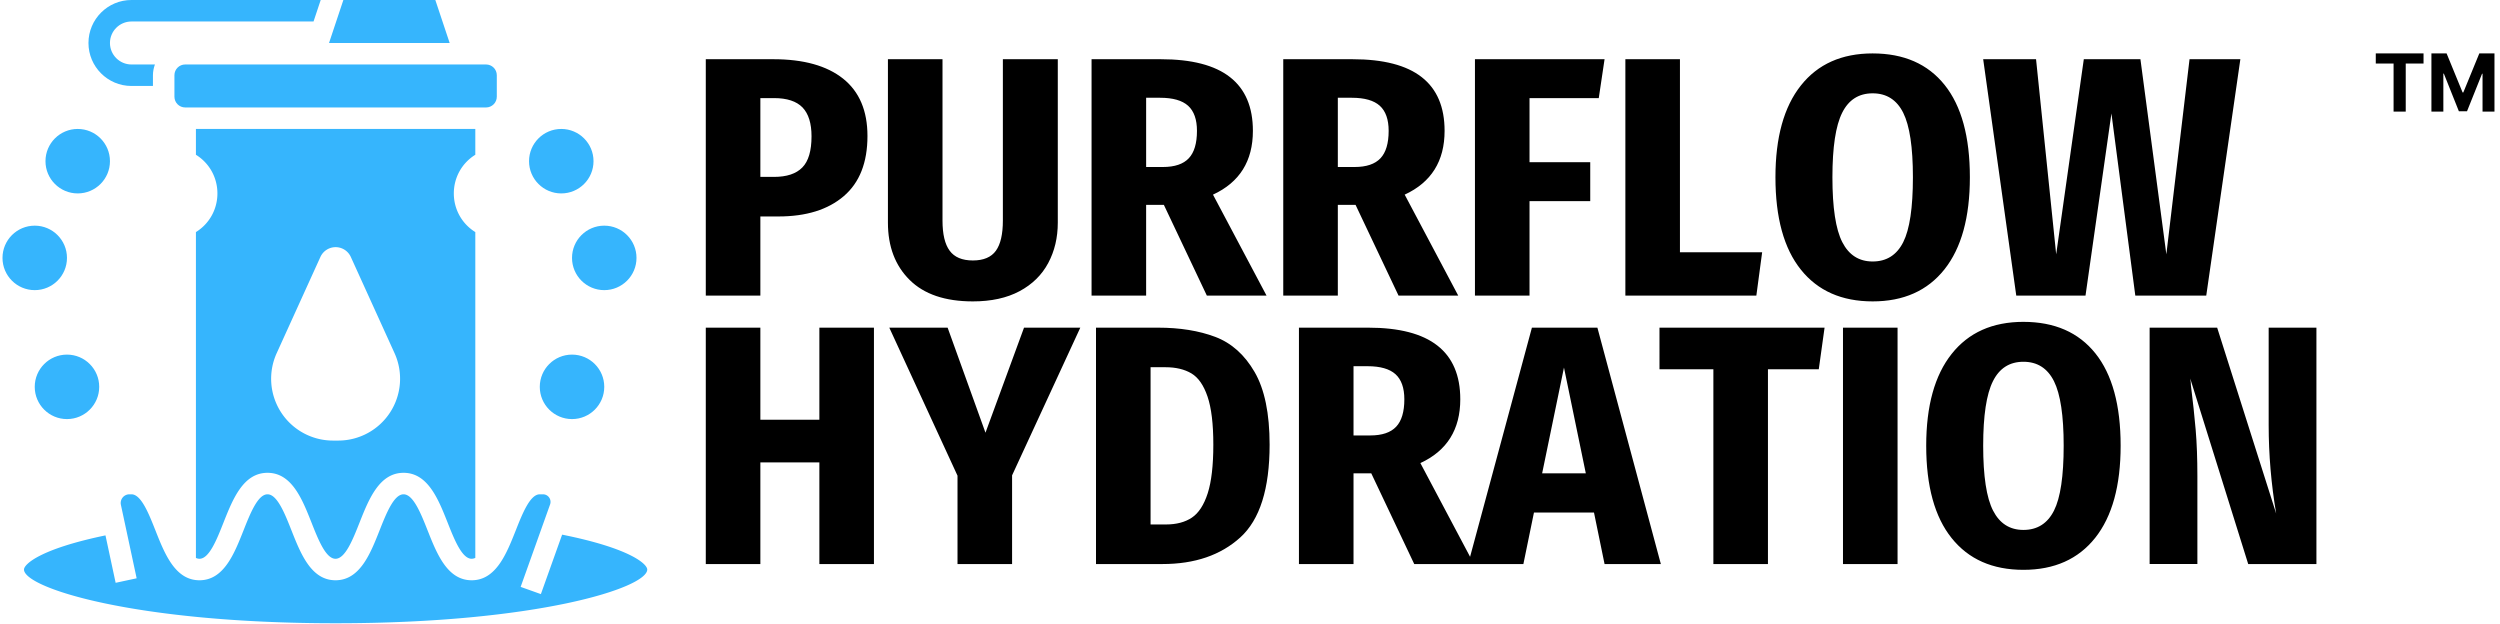 <svg xmlns="http://www.w3.org/2000/svg" version="1.1" xmlns:xlink="http://www.w3.org/1999/xlink" xmlns:svgjs="http://svgjs.dev/svgjs" width="2000" height="499" viewBox="0 0 2000 499"><g transform="matrix(1,0,0,1,-1.212,-0.198)"><svg viewBox="0 0 396 99" data-background-color="#ffffff" preserveAspectRatio="xMidYMid meet" height="499" width="2000" xmlns="http://www.w3.org/2000/svg" xmlns:xlink="http://www.w3.org/1999/xlink"><g id="tight-bounds" transform="matrix(1,0,0,1,0.24,0.039)"><svg viewBox="0 0 395.52 98.921" height="98.921" width="395.52"><g><svg viewBox="0 0 551.033 137.816" height="98.921" width="395.52"><g transform="matrix(1,0,0,1,155.513,9.55)"><svg viewBox="0 0 395.52 118.717" height="118.717" width="395.52"><g id="textblocktransform"><svg viewBox="0 0 395.52 118.717" height="118.717" width="395.52" id="textblock"><g><svg viewBox="0 0 395.52 118.717" height="118.717" width="395.52"><g transform="matrix(1,0,0,1,0,0)"><svg width="395.52" viewBox="2.75 -35.5 262.199 75.7" height="118.717" data-palette-color="#000000"><g transform="matrix(1,0,0,1,0,0)"><g><svg width="17.4" viewBox="1.78 -36.36 74.21 36.36" height="8.525" data-palette-color="#000000" id="scriptelement" x="247.55" y="-35.5"><path d="M12.91-30.02L1.78-30.02 1.78-36.36 31.64-36.36 31.64-30.02 20.51-30.02 20.51 0 12.91 0 12.91-30.02ZM36.57 0L36.57-36.36 46.06-36.36 56.07-11.93 56.5-11.93 66.51-36.36 75.99-36.36 75.99 0 68.53 0 68.53-23.67 68.23-23.67 58.82-0.18 53.74-0.18 44.33-23.76 44.03-23.76 44.03 0 36.57 0Z" opacity="1" transform="matrix(1,0,0,1,0,0)" fill="#000000" class="undefined-123" data-fill-palette-color="primary" id="tk-123"></path></svg></g></g><svg></svg><svg></svg><g class="wordmark-text-0" data-fill-palette-color="primary" id="text-0"><path d="M12.65-34.65c4.433 0 7.843 0.95 10.23 2.85 2.38 1.9 3.57 4.7 3.57 8.4v0c0 3.9-1.157 6.84-3.47 8.82-2.32 1.987-5.513 2.98-9.58 2.98v0h-2.65v11.6h-8v-34.65zM12.75-17.4c1.867 0 3.25-0.46 4.15-1.38 0.9-0.913 1.35-2.437 1.35-4.57v0c0-1.9-0.44-3.31-1.32-4.23-0.887-0.913-2.28-1.37-4.18-1.37v0h-2v11.55zM54.35-34.65v23.95c0 2.2-0.467 4.173-1.4 5.92-0.933 1.753-2.333 3.13-4.2 4.13-1.867 1-4.15 1.5-6.85 1.5v0c-4.067 0-7.157-1.05-9.27-3.15-2.12-2.1-3.18-4.9-3.18-8.4v0-23.95h8v23.65c0 2 0.35 3.473 1.05 4.42 0.7 0.953 1.833 1.43 3.4 1.43v0c1.567 0 2.693-0.477 3.38-1.43 0.68-0.947 1.02-2.42 1.02-4.42v0-23.65zM76.2 0l-6.3-13.3h-2.6v13.3h-8v-34.65h10.15c4.533 0 7.917 0.877 10.15 2.63 2.233 1.747 3.35 4.37 3.35 7.87v0c0 4.433-1.95 7.55-5.85 9.35v0l7.85 14.8zM67.3-29v10.15h2.45c1.733 0 3-0.427 3.8-1.28 0.8-0.847 1.2-2.187 1.2-4.02v0c0-1.667-0.433-2.893-1.3-3.68-0.867-0.78-2.233-1.17-4.1-1.17v0zM104.3 0l-6.3-13.3h-2.6v13.3h-8v-34.65h10.15c4.533 0 7.917 0.877 10.15 2.63 2.233 1.747 3.35 4.37 3.35 7.87v0c0 4.433-1.95 7.55-5.85 9.35v0l7.85 14.8zM95.4-29v10.15h2.45c1.733 0 3-0.427 3.8-1.28 0.8-0.847 1.2-2.187 1.2-4.02v0c0-1.667-0.433-2.893-1.3-3.68-0.867-0.78-2.233-1.17-4.1-1.17v0zM123.5 0h-8v-34.65h19l-0.85 5.7h-10.15v9.4h8.9v5.7h-8.9zM137.55-34.65h8v28.3h12.05l-0.85 6.35h-19.2zM173.8-35.5c4.567 0 8.083 1.54 10.55 4.62 2.467 3.087 3.7 7.597 3.7 13.53v0c0 5.867-1.24 10.367-3.72 13.5-2.487 3.133-5.997 4.7-10.53 4.7v0c-4.533 0-8.04-1.55-10.52-4.65-2.487-3.1-3.73-7.617-3.73-13.55v0c0-5.833 1.243-10.317 3.73-13.45 2.48-3.133 5.987-4.7 10.52-4.7zM173.8-29.65c-2.033 0-3.523 0.95-4.47 2.85-0.953 1.9-1.43 5.05-1.43 9.45v0c0 4.467 0.483 7.64 1.45 9.52 0.967 1.887 2.45 2.83 4.45 2.83v0c2.033 0 3.527-0.943 4.48-2.83 0.947-1.88 1.42-5.053 1.42-9.52v0c0-4.4-0.473-7.55-1.42-9.45-0.953-1.9-2.447-2.85-4.48-2.85zM220.25-34.65h7.45l-5 34.65h-10.4l-3.5-26.7-3.8 26.7h-10.15l-4.85-34.65h7.75l2.95 28.6 4.05-28.6h8.3l3.8 28.6z" fill="#000000" fill-rule="nonzero" stroke="none" stroke-width="1" stroke-linecap="butt" stroke-linejoin="miter" stroke-miterlimit="10" stroke-dasharray="" stroke-dashoffset="0" font-family="none" font-weight="none" font-size="none" text-anchor="none" style="mix-blend-mode: normal" data-fill-palette-color="primary" opacity="1"></path><path transform="translate(0,39.35)" d="M27.4 0h-8v-14.9h-8.65v14.9h-8v-34.65h8v13.5h8.65v-13.5h8zM49.4-34.65h8.25l-10 21.65v13h-8v-12.95l-10-21.7h8.55l5.55 15.4zM69.05-34.65c3.2 0 5.993 0.45 8.38 1.35 2.38 0.9 4.303 2.617 5.77 5.15 1.467 2.533 2.2 6.083 2.2 10.65v0c0 6.467-1.433 11-4.3 13.6-2.867 2.6-6.667 3.9-11.4 3.9v0h-9.75v-34.65zM70.15-28.85h-2.2v23.05h2.25c1.533 0 2.8-0.333 3.8-1 1-0.667 1.777-1.86 2.33-3.58 0.547-1.713 0.82-4.087 0.82-7.12v0c0-3.033-0.283-5.383-0.85-7.05-0.567-1.667-1.357-2.8-2.37-3.4-1.02-0.6-2.28-0.9-3.78-0.9zM106.6 0l-6.3-13.3h-2.6v13.3h-8v-34.65h10.15c4.533 0 7.917 0.877 10.15 2.63 2.233 1.747 3.35 4.37 3.35 7.87v0c0 4.433-1.95 7.55-5.85 9.35v0l7.85 14.8zM97.7-29v10.15h2.45c1.733 0 3-0.427 3.8-1.28 0.8-0.847 1.2-2.187 1.2-4.02v0c0-1.667-0.433-2.893-1.3-3.68-0.867-0.78-2.233-1.17-4.1-1.17v0zM142.75 0h-8.25l-1.55-7.55h-8.8l-1.55 7.55h-8.1l9.35-34.65h9.6zM128.55-28.8l-3.2 15.5h6.4zM142.55-34.65h24.2l-0.85 6.1h-7.45v28.55h-8v-28.55h-7.9zM169.45-34.65h8v34.65h-8zM195.9-35.5c4.567 0 8.083 1.54 10.55 4.62 2.467 3.087 3.7 7.597 3.7 13.53v0c0 5.867-1.24 10.367-3.72 13.5-2.487 3.133-5.997 4.7-10.53 4.7v0c-4.533 0-8.04-1.55-10.52-4.65-2.487-3.1-3.73-7.617-3.73-13.55v0c0-5.833 1.243-10.317 3.73-13.45 2.48-3.133 5.987-4.7 10.52-4.7zM195.9-29.65c-2.033 0-3.523 0.95-4.47 2.85-0.953 1.9-1.43 5.05-1.43 9.45v0c0 4.467 0.483 7.64 1.45 9.52 0.967 1.887 2.45 2.83 4.45 2.83v0c2.033 0 3.527-0.943 4.48-2.83 0.947-1.88 1.42-5.053 1.42-9.52v0c0-4.4-0.473-7.55-1.42-9.45-0.953-1.9-2.447-2.85-4.48-2.85zM238.85-34.65v34.65h-10l-8.5-27.2c0.067 0.4 0.1 0.733 0.1 1v0c0.3 2.4 0.533 4.573 0.7 6.52 0.167 1.953 0.25 4.213 0.25 6.78v0 12.9h-7v-34.65h9.9l8.65 27.25c-0.733-4.333-1.1-8.65-1.1-12.95v0-14.3z" fill="#000000" fill-rule="nonzero" stroke="none" stroke-width="1" stroke-linecap="butt" stroke-linejoin="miter" stroke-miterlimit="10" stroke-dasharray="" stroke-dashoffset="0" font-family="none" font-weight="none" font-size="none" text-anchor="none" style="mix-blend-mode: normal" data-fill-palette-color="primary" opacity="1"></path></g></svg></g></svg></g></svg></g></svg></g><g><svg viewBox="0 0 142.568 137.816" height="137.816" width="142.568"><g><svg xmlns="http://www.w3.org/2000/svg" xmlns:xlink="http://www.w3.org/1999/xlink" version="1.1" x="0" y="0" viewBox="1 3 60 58" style="enable-background:new 0 0 64 64;" xml:space="preserve" height="137.816" width="142.568" class="icon-icon-0" data-fill-palette-color="accent" id="icon-0"><g fill="#36b5fd" data-fill-palette-color="accent"><path d="M17 10V12C17 12.551 17.448 13 18 13H46C46.552 13 47 12.551 47 12V10C47 9.449 46.552 9 46 9H18C17.448 9 17 9.449 17 10" fill="#36b5fd" data-fill-palette-color="accent"></path><polygon points="41.279,3 32.721,3 31.387,7 42.613,7  " fill="#36b5fd" data-fill-palette-color="accent"></polygon><path d="M53.079 52.754L51.102 58.288 49.219 57.616 51.959 49.943A0.705 0.705 0 0 0 51.295 49H51C50.095 49 49.386 50.789 48.761 52.368 47.9 54.539 46.926 57 44.662 57S41.424 54.539 40.563 52.368C39.938 50.789 39.229 49 38.324 49S36.712 50.789 36.087 52.368C35.228 54.539 34.253 57 31.99 57 29.728 57 28.755 54.539 27.896 52.368 27.271 50.789 26.564 49 25.662 49 24.759 49 24.051 50.789 23.426 52.368 22.566 54.539 21.593 57 19.33 57S16.094 54.539 15.235 52.368C14.61 50.789 13.902 49 13 49H12.809A0.81 0.81 0 0 0 12.019 49.982L13.484 56.816 11.529 57.236 10.583 52.823C4.402 54.106 3 55.536 3 56 3 57.697 13.236 61 32 61S61 57.697 61 56C61 55.524 59.538 54.052 53.079 52.754" fill="#36b5fd" data-fill-palette-color="accent"></path><path d="M45 17.402V15H19V17.402C20.243 18.171 21 19.517 21 21S20.243 23.829 19 24.598V54.92A0.75 0.75 0 0 0 19.33 55C20.233 55 20.941 53.211 21.566 51.632 22.426 49.461 23.399 47 25.662 47S28.897 49.461 29.756 51.632C30.381 53.211 31.088 55 31.99 55 32.894 55 33.602 53.211 34.227 51.632 35.087 49.461 36.062 47 38.324 47 40.588 47 41.562 49.461 42.423 51.632 43.048 53.211 43.757 55 44.662 55A0.8 0.8 0 0 0 45 54.915V24.598C43.757 23.829 43 22.483 43 21S43.757 18.171 45 17.402M32.246 44H31.753A5.754 5.754 0 0 1 26.516 35.865L30.586 26.91A1.554 1.554 0 0 1 33.414 26.91L37.484 35.865A5.755 5.755 0 0 1 32.246 44" fill="#36b5fd" data-fill-palette-color="accent"></path><path d="M13 11H15V10C15 9.648 15.072 9.314 15.184 9H13C11.897 9 11 8.103 11 7S11.897 5 13 5H29.945L30.612 3H13C10.794 3 9 4.794 9 7S10.794 11 13 11" fill="#36b5fd" data-fill-palette-color="accent"></path><circle cx="54" cy="39" r="3.0" fill="#36b5fd" data-fill-palette-color="accent"></circle><circle cx="57" cy="27" r="3.0" fill="#36b5fd" data-fill-palette-color="accent"></circle><circle cx="53" cy="18" r="3.0" fill="#36b5fd" data-fill-palette-color="accent"></circle><circle cx="7" cy="39" r="3.0" fill="#36b5fd" data-fill-palette-color="accent"></circle><circle cx="4" cy="27" r="3.0" fill="#36b5fd" data-fill-palette-color="accent"></circle><circle cx="8" cy="18" r="3.0" fill="#36b5fd" data-fill-palette-color="accent"></circle></g></svg></g></svg></g></svg></g><defs></defs></svg><rect width="395.52" height="98.921" fill="none" stroke="none" visibility="hidden"></rect></g></svg></g></svg>